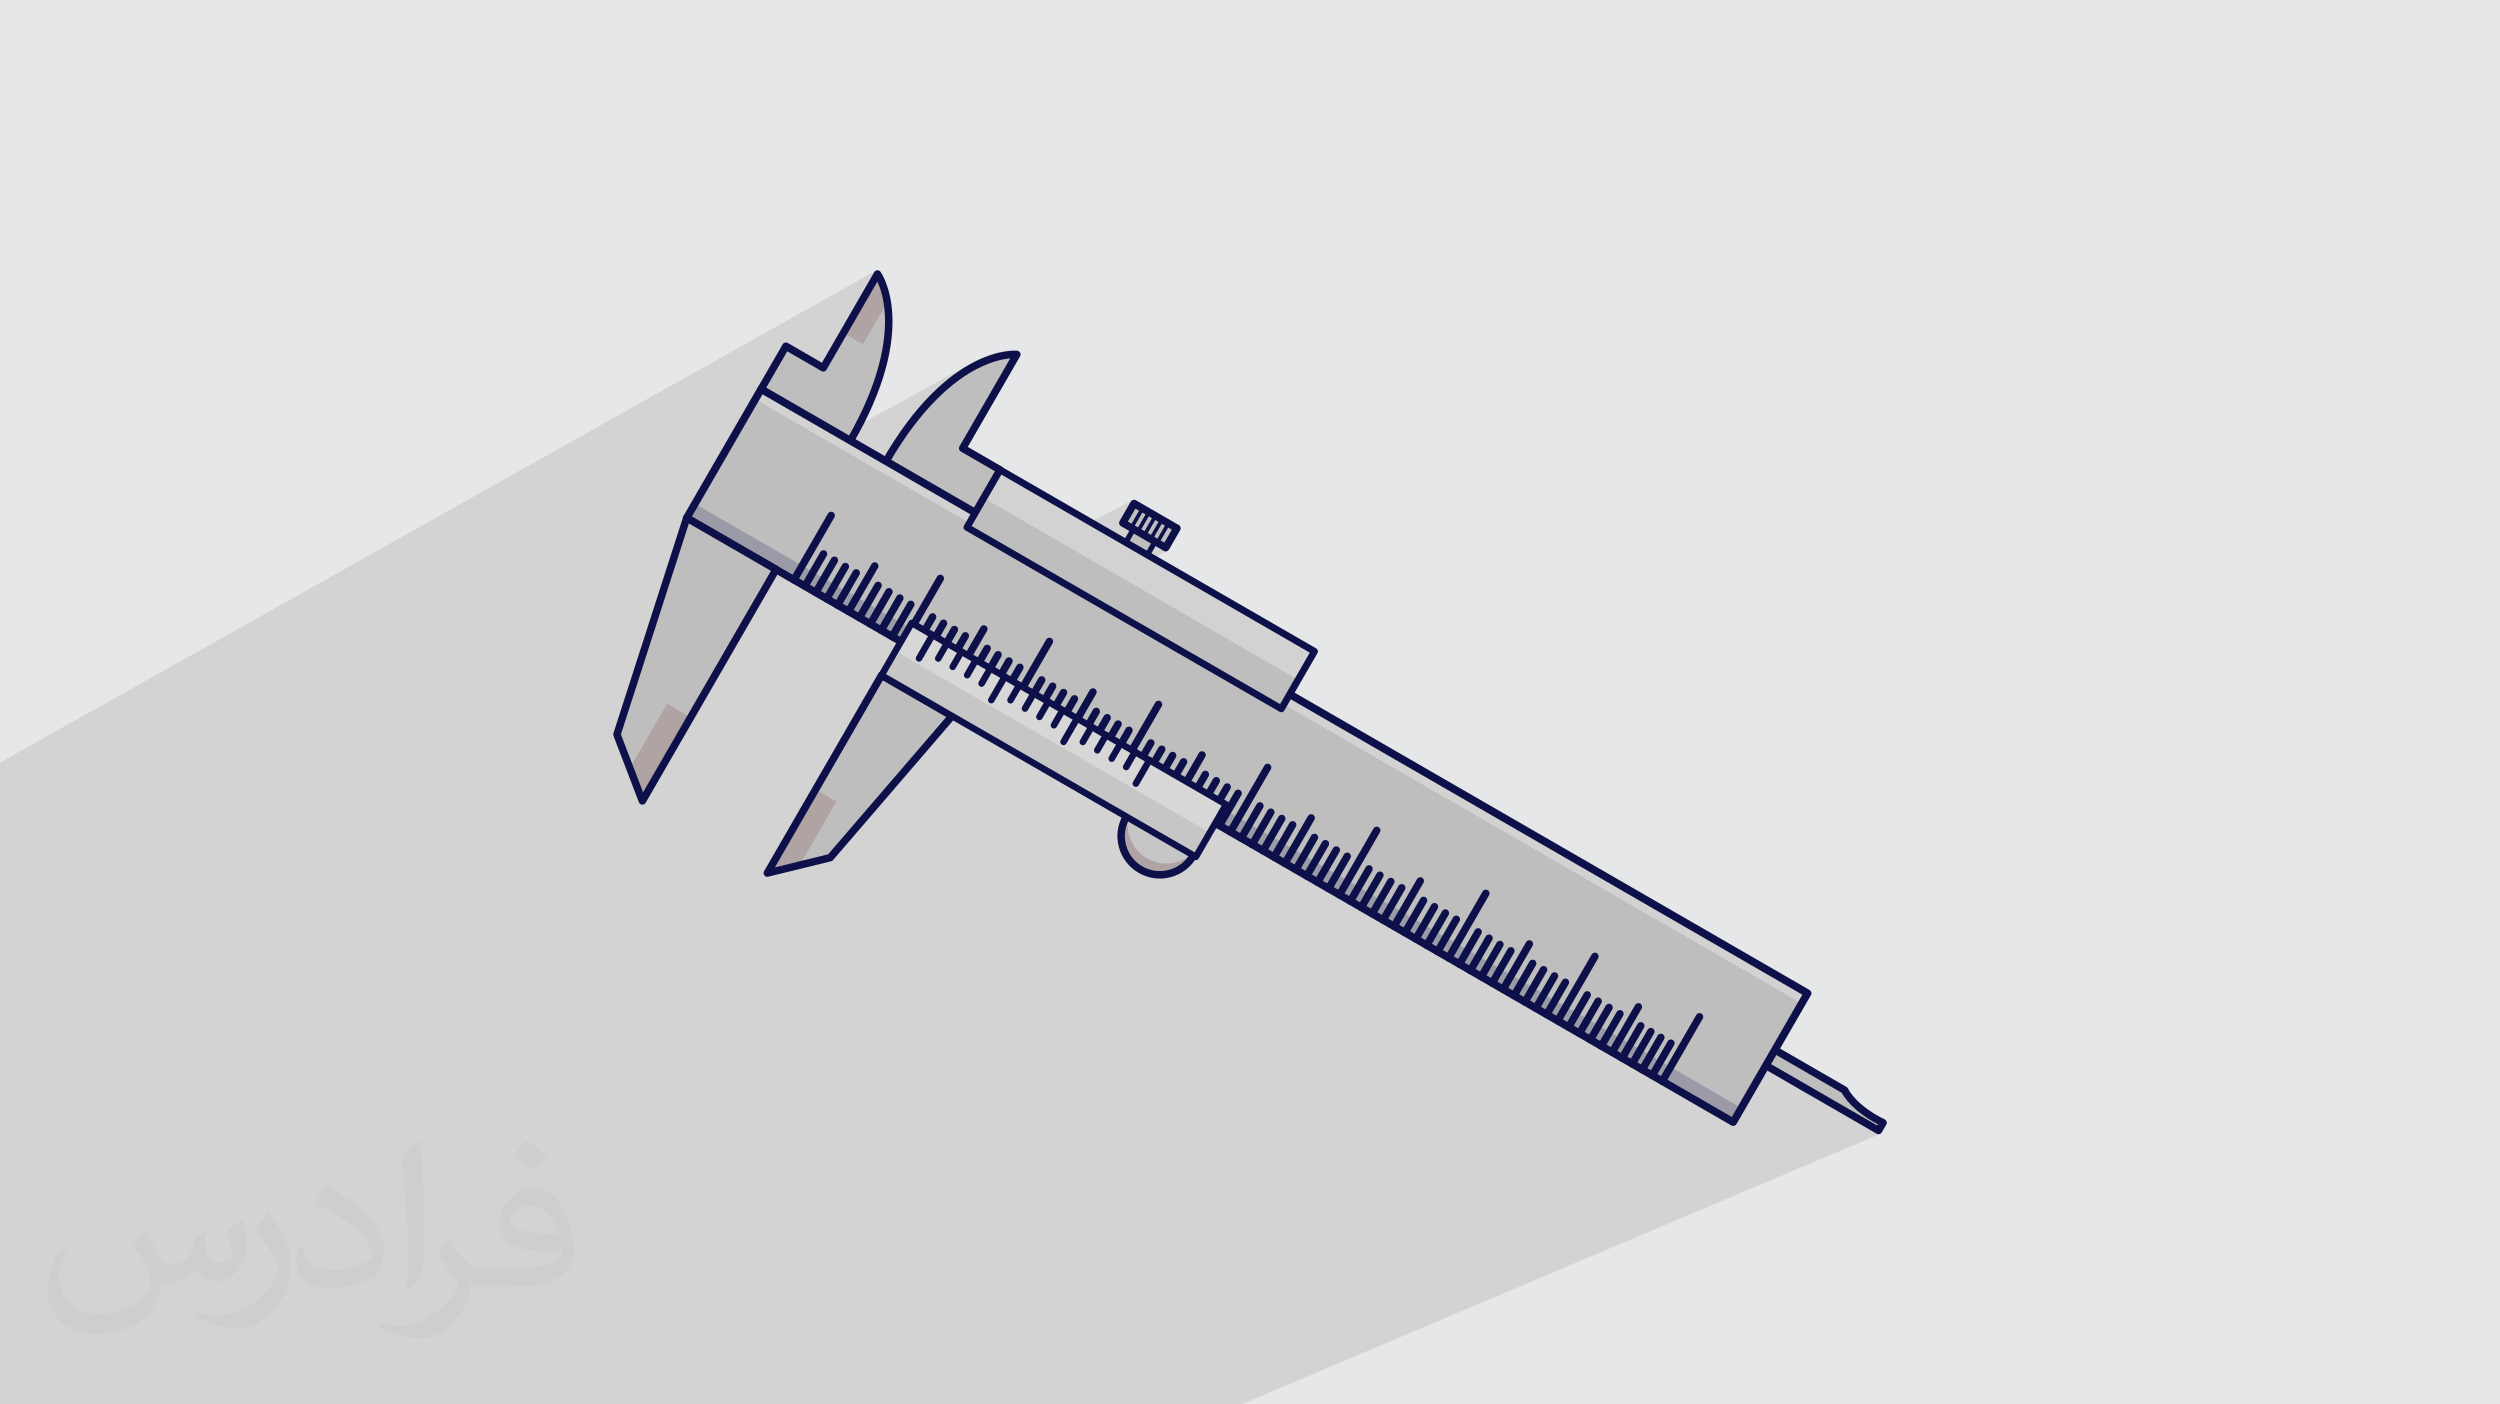 <?xml version="1.0" encoding="UTF-8"?>
<!DOCTYPE svg PUBLIC "-//W3C//DTD SVG 1.0//EN" "http://www.w3.org/TR/2001/REC-SVG-20010904/DTD/svg10.dtd">
<!-- Creator: CorelDRAW -->
<svg xmlns="http://www.w3.org/2000/svg" xml:space="preserve" width="94.192mm" height="52.917mm" version="1.0" style="shape-rendering:geometricPrecision; text-rendering:geometricPrecision; image-rendering:optimizeQuality; fill-rule:evenodd; clip-rule:evenodd"
viewBox="0 0 9404.92 5283.66"
 xmlns:xlink="http://www.w3.org/1999/xlink"
 xmlns:xodm="http://www.corel.com/coreldraw/odm/2003">
 <defs>
  <style type="text/css">
   <![CDATA[
    .fil5 {fill:#0E1149;fill-rule:nonzero}
    .fil11 {fill:#575980;fill-rule:nonzero}
    .fil7 {fill:#9B9BA7;fill-rule:nonzero}
    .fil4 {fill:#AFA3A3;fill-rule:nonzero}
    .fil10 {fill:#B9B9C2;fill-rule:nonzero}
    .fil6 {fill:#BEBEBE;fill-rule:nonzero}
    .fil3 {fill:#C6C6C6;fill-rule:nonzero}
    .fil8 {fill:#D2D2D2;fill-rule:nonzero}
    .fil12 {fill:#D7D7D7;fill-rule:nonzero}
    .fil9 {fill:#E0F0F0;fill-rule:nonzero}
    .fil2 {fill:#373435;fill-opacity:0.031}
    .fil1 {fill:#2B2A29;fill-opacity:0.102}
    .fil0 {fill:#E6E7E8}
   ]]>
  </style>
 </defs>
 <g id="Layer_x0020_1">
  <polygon class="fil0" points="-0,0 9404.92,0 9404.92,5283.66 -0,5283.66 "/>
  <polygon class="fil1" points="4655.66,5283.66 4088.07,5283.66 4085.3,5283.66 4074.37,5283.66 3756.92,5283.66 289.28,5283.66 283.52,5283.66 256.81,5283.66 251.9,5283.66 249.46,5283.66 245.67,5283.66 231.47,5283.66 199.45,5283.66 198.66,5283.66 146.79,5283.66 97.46,5283.66 -0,5283.66 -0,5237.14 -0,5167.15 -0,5144.14 -0,4806.09 -0,4805.74 -0,4750.34 -0,4749.15 -0,4738.82 -0,4724.2 -0,4536.37 -0,4337.05 -0,4336.73 -0,4335.51 -0,4330.66 -0,4300.54 -0,4279.24 -0,4277.62 -0,4277.05 -0,4262.92 -0,4246.16 -0,4243.94 -0,4221.73 -0,4205.11 -0,4175.17 -0,4174.77 -0,4155.44 -0,4110.4 -0,4108.23 -0,3983.58 -0,3974.75 -0,3725.78 -0,3517.23 -0,3392.55 -0,3363.03 -0,3351.21 -0,3346.8 -0,3080.84 -0,3042.41 -0,3041.07 -0,2942.51 -0,2940.45 -0,2870.95 -0,2868.94 3293.68,1018.76 3292.27,1019.75 3290.98,1020.91 3289.84,1022.23 3288.86,1023.7 3092.09,1364.53 2815.29,1518.17 2571.02,1941.25 2570.64,1941.95 2570.31,1942.65 2570.02,1943.37 2569.76,1944.09 2569.55,1944.82 2569.38,1945.54 2569.25,1946.28 2569.16,1947.02 2564.16,1962.53 3655.24,1366.61 3644.98,1372.28 3634.75,1378.25 3624.53,1384.51 3614.35,1391.06 3604.17,1397.9 3594.04,1405.03 3583.92,1412.44 3573.85,1420.13 3563.8,1428.11 3553.79,1436.37 3543.82,1444.9 3533.89,1453.72 3524,1462.81 3514.16,1472.16 3504.36,1481.8 3492.78,1493.61 3481.27,1505.8 3469.82,1518.38 3458.44,1531.35 3447.14,1544.69 3435.91,1558.4 3424.77,1572.49 3413.69,1586.95 3402.71,1601.78 3391.81,1616.96 3380.98,1632.51 3370.26,1648.41 3359.61,1664.68 3349.07,1681.28 3338.63,1698.25 3328.27,1715.55 2499.13,2164.39 2411.56,2436.18 2924.42,2161.92 3304.1,2381.13 4259.89,1881.51 4258.69,1882.18 4257.56,1882.96 4256.52,1883.85 4255.57,1884.83 4254.71,1885.9 4253.95,1887.07 4211.77,1960.13 4210.61,1962.73 4210,1965.42 4209.93,1968.14 4210.37,1970.8 4211.31,1973.33 4212.73,1975.65 4214.61,1977.68 4216.92,1979.34 4248.25,1997.44 4232.73,2024.34 3328.92,2493.54 3308.69,2528.57 3307.99,2529.03 3307.31,2529.54 3306.66,2530.09 3306.04,2530.69 3305.46,2531.33 3304.91,2532.01 3304.4,2532.73 3303.93,2533.48 3254.53,2619.03 4347.13,2054.53 4378.46,2072.62 4379.29,2073.06 4380.13,2073.44 4381,2073.76 4381.87,2074.03 4382.76,2074.24 4383.66,2074.39 4384.57,2074.48 4385.49,2074.51 4385.95,2074.5 4386.41,2074.48 4386.87,2074.44 4387.33,2074.39 4387.78,2074.32 4388.24,2074.24 4388.69,2074.14 4389.14,2074.03 4390.46,2073.6 4391.73,2073.05 3221.44,2676.35 3041.91,2987.31 3585.63,2710.43 4219.27,3076.25 4216.33,3082.75 4213.69,3089.33 4211.34,3096.01 4209.32,3102.76 4208.04,3107.81 4243.71,3090.36 4418.52,3191.29 4575.6,3115.22 6367.51,4149.78 6648.71,4027.64 7060.03,4265.12 7060.85,4265.56 7061.69,4265.94 7062.56,4266.26 7063.44,4266.52 7064.33,4266.73 7065.23,4266.87 7066.14,4266.96 7067.06,4266.99 7067.51,4266.98 7067.97,4266.96 7068.42,4266.93 7068.88,4266.87 7069.33,4266.81 7069.79,4266.72 7070.24,4266.63 7070.69,4266.51 7072.01,4266.09 4669.05,5283.66 4668.73,5283.66 4666.4,5283.66 "/>
  <path class="fil2" d="M548.54 4627.69c17.95,27.21 29.6,53.36 40.96,82.43 8.45,16.91 12.93,48.09 52.57,48.09 11.61,0 28.28,-3.42 43.06,-11.61 16.63,-8.73 29.32,-21.94 35.94,-42l15.85 -53.36 38.57 -19.02 2.64 2.64c-5.27,20.09 -6.59,39.36 -6.59,54.43 0,44.63 38.57,61.56 69.22,61.56 17.95,0 34.09,-8.73 34.09,-25.11 0,-21.13 -8.98,-57.06 -20.62,-89.29 17.95,-17.95 35.94,-35.94 56.53,-50.47l3.17 1.6c8.98,38.04 14,75.56 14,100.66 0,24.57 -10.83,51.79 -19.81,69.49 -18.49,34.87 -51.25,62.62 -90.87,62.62 -30.1,0 -63.65,-15.07 -86.66,-43.06l-1.32 0c-21.66,26.96 -55.22,51.25 -108.86,51.25l-16.63 0c-2.64,35.41 -10.29,60.49 -21.94,82.95 -31.95,62.34 -126.81,106.47 -216.1,106.47 -124.17,0 -186.51,-71.59 -186.51,-166.96 0,-58.91 19.27,-113.6 48.88,-152.42l24.29 10.04c-18.49,35.41 -30.91,68.68 -30.91,101.45 0,89.29 72.66,131.83 156.4,131.83 77.68,0 173.83,-49.41 191.28,-106.72 -6.59,-62.62 -30.1,-91.93 -66.04,-148.99 10.83,-19.02 24.83,-38.04 42.28,-58.38l3.17 0 0 0 0 0 -0.02 -0.09zm1432.13 -336.04c26.15,16.39 51.79,35.66 76.87,57.85 -14,19.81 -31.45,37.79 -53.11,53.64 -25.11,-20.34 -50.19,-37.79 -75.84,-56.27 17.42,-19.55 34.62,-38.29 52.04,-55.22l0 0 0 0 0 0 0 0 0 0 0.03 0zm13.47 244.11c-42.28,0 -76.87,27.75 -76.87,48.34 0,44.13 84.53,57.85 185.72,57.31 -12.68,-51.79 -57.06,-105.68 -108.86,-105.68l0.01 0.03zm-94.86 236.19c54.96,0 103.04,-1.6 139.74,-10.83 40.96,-10.29 75.56,-30.91 75.56,-45.17 0,-3.7 0,-8.19 -1.32,-11.89 -22.98,2.11 -49.41,2.11 -72.38,2.11 -74.49,0 -131.55,-16.91 -154.02,-58.66 -5.55,-11.61 -9.51,-24.57 -9.51,-39.36 0,-40.43 17.42,-79.79 48.09,-107 25.61,-22.45 53.89,-36.44 82.67,-36.44 52.04,0 93.51,41.75 122.57,107.54 15.85,35.94 26.68,77.4 26.68,129.72 0,34.87 -9.51,64.19 -31.17,85.85 -40.43,39.11 -114.92,53.89 -229.04,53.89l-51.79 0 0 0 -13.47 0c-28.28,0 -48.62,-5.02 -64.72,-17.42l-2.64 0c0.79,6.59 1.32,12.93 1.32,19.02 0,25.61 -8.45,58.38 -25.61,84.53 -50.72,75.3 -105.68,108.04 -153.24,108.04 -48.09,0 -107,-18.49 -160.11,-42.54l9.51 -18.49c17.17,7.13 40.96,11.89 73.7,11.89 85.85,0 198.66,-82.43 212.66,-163 -3.17,-6.59 -8.98,-15.32 -17.17,-24.57 -25.11,-29.85 -40.96,-54.68 -55.75,-80.83 12.68,-25.11 24.29,-45.17 35.13,-63.4l4.49 -0.53c36.72,74.77 69.99,117.55 144.23,117.55l11.61 0 0 0 53.89 0 0 0 0 0 0 0 0 0 0 0 0.09 0.01zm-371.98 79c6.34,-34.34 6.87,-72.91 6.87,-108.86l0 -53.36c0,-99.6 -12.68,-244.36 -22.98,-338.68 17.95,-19.27 43.06,-42 62.87,-57.31l5.81 1.6c13.47,118.62 16.63,256 16.63,383.06 0,33.3 -1.32,65.79 -4.49,89.55 -1.85,30.1 -19.27,52.83 -56.53,87.7l-8.19 -3.7zm-382.8 -157.19c1.85,46.77 24.83,83.49 105.15,83.49 49.93,0 92.19,-12.93 138.96,-35.13 8.45,-3.7 12.93,-8.73 12.93,-12.93 0,-29.32 -22.45,-68.15 -60.23,-103.55 -36.72,-33.3 -85.34,-62.62 -130.76,-82.18 -15.6,-6.59 -20.62,-13.47 -20.62,-20.09 0,-13.47 17.95,-41.75 32.77,-62.09l5.02 -0.53c52.04,27.21 110.17,67.64 153.24,112.53 39.11,41.47 63.4,83.49 63.4,129.19 0,33.81 -10.29,65.51 -26.96,95.11 -57.06,28.79 -117.83,50.72 -178.06,50.72 -73.17,0 -123.1,-34.34 -123.1,-114.92 0,-8.73 0,-22.19 3.17,-39.64l25.11 0 0 0 0 0 0 0 0 0 0 0 -0.02 0zm-132.37 -132.9l45.45 73.45c16.63,27.21 32.23,56.81 32.23,103.55l0 59.7c0,48.34 -30.91,100.13 -80.83,151.38 -39.11,34.62 -73.7,49.41 -105.68,49.41 -47.55,0 -101.98,-14.79 -164.85,-41.75l7.13 -18.49c19.81,5.27 42.79,9.77 71.06,9.77 90.36,-0.53 182.8,-66.57 225.08,-147.15 5.02,-9.26 6.87,-17.95 6.87,-24.04 0,-9.26 -5.02,-19.55 -8.98,-28.79 -22.98,-43.31 -48.62,-82.95 -76.87,-119.68 14.79,-23.25 29.6,-45.7 45.7,-67.9l3.7 0.53 0 0 0 0 0 0 0 0 0 0 -0.02 0.01z"/>
  <g id="_2308808771392">
   <path class="fil3" d="M4489.72 3218.1c-40.26,69.73 -129.4,93.62 -199.14,53.35 -69.71,-40.25 -93.61,-129.39 -53.36,-199.13 40.26,-69.71 129.41,-93.62 199.14,-53.35 69.72,40.25 93.62,129.41 53.36,199.13z"/>
   <path class="fil4" d="M4489.72 3218.1c-40.25,69.73 -129.4,93.62 -199.13,53.37 -69.72,-40.27 -93.63,-129.42 -53.37,-199.15 4.15,-7.2 8.82,-13.9 13.95,-20.09 -24.43,65.49 1.26,140.93 63.78,177.03 62.54,36.11 140.69,20.61 185.19,-33.28 -2.79,7.54 -6.26,14.92 -10.42,22.12z"/>
   <path class="fil5" d="M4363.7 3013.52c-45.56,0 -89.93,23.62 -114.3,65.83 -17.59,30.46 -22.28,65.97 -13.16,99.96 9.11,33.98 30.9,62.39 61.37,79.97 62.89,36.32 143.62,14.69 179.94,-48.21 36.32,-62.89 14.68,-143.61 -48.22,-179.93 -20.69,-11.95 -43.3,-17.62 -65.63,-17.62zm-0.49 291.61c-27.7,0 -55.03,-7.27 -79.66,-21.5 -36.97,-21.35 -63.42,-55.82 -74.47,-97.05 -11.05,-41.23 -5.37,-84.31 15.97,-121.29 44.06,-76.32 142.01,-102.57 218.34,-58.49 76.33,44.05 102.57,142.01 58.51,218.33 -21.36,36.97 -55.82,63.42 -97.06,74.47 -13.77,3.7 -27.74,5.53 -41.63,5.53z"/>
   <path class="fil6" d="M3669.17 1928.98l93.13 -161.29 -140.81 -81.27 203.82 -353.01c0,0 -245.07,-26.32 -492.1,401.59l335.96 193.97z"/>
   <path class="fil5" d="M3669.16 1943.04c-2.38,0 -4.79,-0.6 -7.02,-1.88 -6.72,-3.88 -9.03,-12.47 -5.14,-19.21l86.09 -149.1 -128.63 -74.25c-3.22,-1.87 -5.57,-4.93 -6.53,-8.55 -0.97,-3.6 -0.47,-7.44 1.39,-10.65l191.31 -331.37c-25.14,2.35 -69.27,10.82 -124.74,39.47 -81.78,42.24 -205.5,138.02 -330.51,354.54 -3.88,6.72 -12.48,9.03 -19.2,5.14 -6.72,-3.87 -9.03,-12.48 -5.15,-19.2 56.97,-98.67 118.66,-181.51 183.34,-246.19 52.12,-52.1 106.33,-92.66 161.15,-120.57 94.79,-48.25 158.63,-42.07 161.3,-41.79 4.72,0.51 8.88,3.37 11.02,7.61 2.17,4.24 2.03,9.28 -0.35,13.4l-196.77 340.82 128.62 74.25c3.22,1.87 5.58,4.93 6.55,8.54 0.96,3.61 0.45,7.45 -1.41,10.66l-93.13 161.29c-2.6,4.51 -7.32,7.03 -12.18,7.03z"/>
   <path class="fil6" d="M3199.3 1657.71l-335.98 -193.98 93.12 -161.29 140.8 81.29 203.8 -353.01c0,0 25.32,34.69 36.86,106.2 16.1,99.84 5.34,271.47 -138.6,520.78z"/>
   <path class="fil4" d="M3337.9 1136.93l-91.36 158.24 -73.62 -42.52 128.12 -221.92c0,0 25.32,34.69 36.86,106.2z"/>
   <path class="fil5" d="M3199.29 1671.78c-2.39,0 -4.8,-0.62 -7.01,-1.91 -6.73,-3.87 -9.04,-12.46 -5.15,-19.2 125.9,-218.05 146.51,-373.86 141.65,-466.17 -3.24,-61.33 -17.61,-102.71 -27.99,-125.2l-191.37 331.47c-3.88,6.72 -12.48,9.03 -19.21,5.14l-128.62 -74.26 -86.08 149.11c-3.88,6.73 -12.48,9.03 -19.21,5.14 -6.72,-3.88 -9.03,-12.48 -5.14,-19.2l93.12 -161.29c3.88,-6.72 12.47,-9.03 19.2,-5.14l128.62 74.26 196.77 -340.83c2.38,-4.1 6.67,-6.75 11.43,-7 4.73,-0.25 9.29,1.91 12.1,5.75 1.59,2.17 38.86,54.37 44.45,160.57 3.25,61.42 -4.78,128.67 -23.84,199.85 -23.67,88.38 -64.56,183.2 -121.53,281.86 -2.61,4.51 -7.33,7.05 -12.19,7.05z"/>
   <path class="fil6" d="M6939.53 4101.23l-963.68 -556.38 -33.8 58.56 1125.01 649.52 16.89 -29.28c-117.02,-57.35 -144.42,-122.42 -144.42,-122.42z"/>
   <path class="fil5" d="M5961.26 3598.26l1100.66 635.47 2.45 -4.25c-93.75,-49.18 -127.24,-102.38 -135.56,-118.2l-947.81 -547.2 -19.74 34.19zm1105.81 668.73c-2.45,0 -4.88,-0.63 -7.03,-1.87l-1125.01 -649.53c-6.72,-3.89 -9.03,-12.48 -5.14,-19.21l33.79 -58.54c1.88,-3.24 4.94,-5.6 8.56,-6.56 3.58,-0.97 7.43,-0.46 10.65,1.41l963.68 556.37c2.64,1.54 4.7,3.86 5.9,6.67 0.56,1.25 28.39,61.73 137.68,115.31 3.49,1.72 6.13,4.81 7.25,8.54 1.14,3.72 0.68,7.75 -1.26,11.12l-16.9 29.27c-1.87,3.24 -4.93,5.59 -8.55,6.55 -1.2,0.33 -2.42,0.48 -3.62,0.48z"/>
   <polygon class="fil6" points="6520.28,4221.37 2583.48,1948.45 2863.33,1463.73 6800.13,3736.64 "/>
   <path class="fil7" d="M6515.01 4201.72l-1907.93 -1101.54 23.57 -40.86 1907.95 1101.55 -23.59 40.85zm-1932.28 -1115.6l-3.45 -2 23.57 -40.86 3.46 2 -23.58 40.86zm-1190.28 -687.22l-789.33 -455.72 23.58 -40.84 789.32 455.72 -23.57 40.84z"/>
   <path class="fil8" d="M6765.54 3767.81l-1935.75 -1117.62 14.94 -25.88 1935.76 1117.6 -14.95 25.9zm-3118.5 -1800.47l-793.4 -458.07 14.95 -25.88 793.4 458.07 -14.95 25.88z"/>
   <path class="fil5" d="M2603.12 1943.18l3911.89 2258.54 265.48 -459.81 -3911.9 -2258.52 -265.47 459.79zm3917.15 2292.57c-2.45,0 -4.92,-0.62 -7.19,-1.93l-3936.8 -2272.91c-6.88,-3.98 -9.24,-12.77 -5.26,-19.66l279.86 -484.71c1.91,-3.3 5.04,-5.72 8.73,-6.7 3.68,-0.99 7.61,-0.47 10.92,1.43l3936.8 2272.92c3.3,1.91 5.7,5.04 6.69,8.73 1,3.68 0.48,7.62 -1.44,10.91l-279.86 484.72c-2.66,4.61 -7.49,7.2 -12.45,7.2z"/>
   <polygon class="fil6" points="3581.47,2693.71 3123.32,3226.38 3008.2,3254.63 2886.58,3284.47 3316.11,2540.51 "/>
   <polygon class="fil4" points="3146.46,3015.16 3008.2,3254.63 2886.58,3284.47 3068.16,2969.95 "/>
   <path class="fil5" d="M3321.25 2559.72l-406.02 703.25 200.36 -49.18 444.15 -516.4 -238.49 -137.67zm-434.67 738.8c-4.35,0 -8.55,-2.02 -11.24,-5.61 -3.37,-4.5 -3.74,-10.59 -0.93,-15.48l429.52 -743.95c3.88,-6.73 12.48,-9.03 19.21,-5.14l265.34 153.2c3.63,2.1 6.13,5.69 6.84,9.82 0.7,4.13 -0.47,8.35 -3.2,11.52l-458.15 532.66c-1.91,2.23 -4.46,3.8 -7.31,4.5l-236.73 58.09c-1.12,0.27 -2.24,0.39 -3.35,0.39z"/>
   <polygon class="fil6" points="2919.45,2142.43 2416.71,3013.19 2369.56,2890.04 2320.98,2763.16 2583.47,1948.45 "/>
   <polygon class="fil4" points="2598.3,2698.67 2416.71,3013.19 2369.56,2890.04 2509.61,2647.47 "/>
   <path class="fil5" d="M2335.87 2762.75l83.41 217.87 480.96 -833.05 -308.73 -178.24 -255.64 793.42zm80.84 264.5c-0.37,0 -0.74,-0.01 -1.11,-0.04 -5.4,-0.42 -10.08,-3.92 -12.02,-8.99l-95.74 -250.05c-1.15,-3 -1.24,-6.28 -0.25,-9.34l262.49 -814.7c1.3,-4.04 4.36,-7.28 8.33,-8.82 3.96,-1.52 8.41,-1.17 12.08,0.96l335.98 193.97c3.23,1.88 5.58,4.94 6.55,8.54 0.97,3.6 0.46,7.44 -1.41,10.67l-502.74 870.76c-2.52,4.37 -7.18,7.03 -12.17,7.03z"/>
   <polygon class="fil6" points="4303.33,2110.41 4221.75,2063.32 4263.94,1990.27 4345.5,2037.35 "/>
   <path class="fil5" d="M4235.4 2059.66l64.26 37.09 32.2 -55.76 -64.26 -37.09 -32.2 55.76zm67.93 60.73c-1.75,0 -3.46,-0.45 -4.99,-1.33l-81.58 -47.09c-4.77,-2.77 -6.41,-8.87 -3.65,-13.65l42.18 -73.06c1.33,-2.3 3.51,-3.97 6.08,-4.66 2.56,-0.69 5.28,-0.32 7.58,1l81.57 47.1c4.78,2.76 6.41,8.88 3.65,13.65l-42.2 73.06c-1.32,2.29 -3.49,3.96 -6.05,4.65 -0.85,0.22 -1.72,0.33 -2.59,0.33z"/>
   <polygon class="fil6" points="4945.04,2450.57 4883.25,2557.6 4820.36,2666.51 3637.61,1983.66 3701.21,1873.52 3762.29,1767.71 "/>
   <polygon class="fil8" points="4883.25,2557.6 3701.21,1873.52 3762.29,1767.71 4945.04,2450.57 "/>
   <path class="fil5" d="M3655.34 1978.9l1160.27 669.88 111.7 -193.48 -1160.28 -669.88 -111.69 193.48zm1165.02 700.58c-2.21,0 -4.43,-0.56 -6.48,-1.74l-1182.75 -682.86c-2.99,-1.73 -5.14,-4.55 -6.04,-7.89 -0.89,-3.31 -0.43,-6.86 1.29,-9.85l124.69 -215.94c3.56,-6.21 11.51,-8.34 17.71,-4.75l1182.75 682.88c2.98,1.71 5.15,4.53 6.04,7.87 0.9,3.31 0.42,6.86 -1.29,9.85l-124.68 215.94c-2.41,4.16 -6.76,6.49 -11.24,6.49z"/>
   <path class="fil5" d="M2986.98 2195.49c-2.39,0 -4.8,-0.61 -7.02,-1.89 -6.73,-3.89 -9.03,-12.48 -5.15,-19.2l139.93 -242.36c3.88,-6.72 12.48,-9.03 19.21,-5.15 6.72,3.88 9.03,12.49 5.14,19.21l-139.93 242.36c-2.61,4.49 -7.33,7.03 -12.18,7.03z"/>
   <path class="fil5" d="M3028.02 2219.17c-2.39,0 -4.8,-0.6 -7.01,-1.89 -6.73,-3.87 -9.04,-12.48 -5.15,-19.2l69.96 -121.18c3.88,-6.72 12.48,-9.03 19.2,-5.14 6.73,3.88 9.04,12.47 5.15,19.2l-69.96 121.18c-2.61,4.51 -7.33,7.03 -12.19,7.03z"/>
   <path class="fil5" d="M3069.06 2242.87c-2.39,0 -4.8,-0.61 -7.02,-1.89 -6.72,-3.87 -9.03,-12.48 -5.14,-19.2l69.96 -121.19c3.88,-6.72 12.48,-9.03 19.2,-5.14 6.72,3.87 9.03,12.48 5.14,19.2l-69.96 121.19c-2.6,4.5 -7.33,7.03 -12.18,7.03z"/>
   <path class="fil5" d="M3110.1 2266.57c-2.38,0 -4.8,-0.61 -7.01,-1.89 -6.73,-3.88 -9.03,-12.48 -5.15,-19.2l69.96 -121.18c3.88,-6.72 12.48,-9.03 19.21,-5.15 6.72,3.88 9.03,12.49 5.14,19.21l-69.96 121.18c-2.61,4.5 -7.33,7.03 -12.19,7.03z"/>
   <path class="fil5" d="M3151.15 2290.26c-2.39,0 -4.8,-0.6 -7.02,-1.88 -6.72,-3.88 -9.03,-12.49 -5.14,-19.21l69.96 -121.19c3.88,-6.72 12.48,-9.03 19.2,-5.14 6.73,3.88 9.03,12.48 5.15,19.2l-69.96 121.19c-2.61,4.51 -7.33,7.03 -12.19,7.03z"/>
   <path class="fil5" d="M3192.2 2313.96c-2.39,0 -4.8,-0.61 -7.02,-1.89 -6.72,-3.87 -9.03,-12.47 -5.14,-19.2l98.54 -170.69c3.88,-6.72 12.48,-9.03 19.21,-5.14 6.72,3.87 9.03,12.48 5.14,19.2l-98.55 170.69c-2.6,4.51 -7.33,7.03 -12.18,7.03z"/>
   <path class="fil5" d="M3233.24 2337.66c-2.39,0 -4.8,-0.61 -7.01,-1.89 -6.73,-3.87 -9.04,-12.48 -5.15,-19.2l69.96 -121.19c3.88,-6.72 12.48,-9.03 19.2,-5.15 6.72,3.89 9.03,12.49 5.15,19.21l-69.96 121.19c-2.61,4.51 -7.33,7.03 -12.19,7.03z"/>
   <path class="fil5" d="M3274.28 2361.35c-2.39,0 -4.8,-0.6 -7.02,-1.88 -6.72,-3.88 -9.03,-12.47 -5.14,-19.21l69.96 -121.17c3.88,-6.72 12.47,-9.03 19.21,-5.15 6.72,3.88 9.03,12.49 5.14,19.21l-69.96 121.17c-2.61,4.51 -7.33,7.03 -12.19,7.03z"/>
   <path class="fil5" d="M3315.33 2385.05c-2.39,0 -4.8,-0.6 -7.02,-1.88 -6.73,-3.88 -9.04,-12.49 -5.14,-19.21l69.95 -121.17c3.88,-6.74 12.49,-9.05 19.21,-5.16 6.72,3.89 9.03,12.48 5.14,19.22l-69.95 121.17c-2.62,4.51 -7.34,7.03 -12.19,7.03z"/>
   <path class="fil5" d="M3356.37 2408.75c-2.39,0 -4.8,-0.62 -7.02,-1.9 -6.72,-3.87 -9.02,-12.47 -5.14,-19.2l69.95 -121.18c3.89,-6.72 12.49,-9.03 19.21,-5.14 6.73,3.87 9.04,12.48 5.14,19.2l-69.95 121.18c-2.61,4.51 -7.33,7.04 -12.19,7.04z"/>
   <path class="fil5" d="M3397.41 2432.45c-2.38,0 -4.79,-0.61 -7.02,-1.89 -6.72,-3.88 -9.02,-12.48 -5.14,-19.2l139.93 -242.36c3.88,-6.72 12.48,-9.03 19.2,-5.14 6.73,3.87 9.03,12.48 5.15,19.2l-139.93 242.36c-2.61,4.51 -7.33,7.03 -12.19,7.03z"/>
   <path class="fil5" d="M3438.46 2456.15c-2.4,0 -4.81,-0.62 -7.02,-1.89 -6.72,-3.89 -9.03,-12.48 -5.14,-19.2l69.95 -121.19c3.87,-6.73 12.48,-9.03 19.2,-5.15 6.72,3.88 9.03,12.49 5.15,19.21l-69.96 121.19c-2.6,4.49 -7.34,7.03 -12.18,7.03z"/>
   <path class="fil5" d="M3479.49 2479.84c-2.37,0 -4.79,-0.6 -7.01,-1.88 -6.72,-3.88 -9.03,-12.49 -5.14,-19.21l69.96 -121.18c3.88,-6.73 12.47,-9.03 19.21,-5.14 6.72,3.88 9.03,12.47 5.14,19.2l-69.97 121.18c-2.6,4.51 -7.32,7.03 -12.19,7.03z"/>
   <path class="fil5" d="M3520.55 2503.54c-2.39,0 -4.81,-0.6 -7.02,-1.89 -6.72,-3.89 -9.03,-12.48 -5.14,-19.2l69.95 -121.19c3.88,-6.72 12.49,-9.03 19.21,-5.14 6.72,3.87 9.03,12.48 5.14,19.2l-69.95 121.19c-2.61,4.5 -7.34,7.03 -12.19,7.03z"/>
   <path class="fil5" d="M3561.59 2527.23c-2.38,0 -4.79,-0.61 -7.02,-1.89 -6.72,-3.88 -9.03,-12.48 -5.14,-19.2l69.97 -121.18c3.87,-6.74 12.47,-9.03 19.2,-5.14 6.72,3.87 9.03,12.46 5.14,19.2l-69.96 121.18c-2.61,4.51 -7.33,7.03 -12.19,7.03z"/>
   <path class="fil5" d="M3602.64 2550.94c-2.39,0 -4.8,-0.61 -7.01,-1.89 -6.74,-3.88 -9.05,-12.48 -5.15,-19.21l98.54 -170.68c3.88,-6.74 12.49,-9.03 19.21,-5.15 6.73,3.88 9.04,12.47 5.14,19.21l-98.54 170.69c-2.62,4.49 -7.34,7.03 -12.19,7.03z"/>
   <path class="fil5" d="M3643.67 2574.62c-2.39,0 -4.79,-0.61 -7.01,-1.89 -6.72,-3.87 -9.03,-12.48 -5.15,-19.2l69.96 -121.18c3.89,-6.72 12.48,-9.03 19.2,-5.14 6.74,3.88 9.04,12.48 5.14,19.2l-69.95 121.18c-2.6,4.51 -7.33,7.03 -12.19,7.03z"/>
   <path class="fil5" d="M3684.73 2598.33c-2.4,0 -4.81,-0.61 -7.03,-1.89 -6.72,-3.87 -9.03,-12.48 -5.15,-19.2l69.97 -121.19c3.88,-6.72 12.48,-9.03 19.2,-5.15 6.73,3.88 9.03,12.49 5.15,19.21l-69.97 121.19c-2.6,4.51 -7.32,7.03 -12.17,7.03z"/>
   <path class="fil5" d="M3725.77 2622.01c-2.4,0 -4.81,-0.6 -7.02,-1.88 -6.72,-3.88 -9.03,-12.47 -5.14,-19.21l69.95 -121.17c3.88,-6.72 12.48,-9.03 19.2,-5.15 6.74,3.88 9.05,12.49 5.15,19.21l-69.95 121.17c-2.61,4.51 -7.33,7.03 -12.19,7.03z"/>
   <path class="fil5" d="M3766.81 2645.71c-2.38,0 -4.79,-0.6 -7.02,-1.88 -6.72,-3.88 -9.03,-12.49 -5.14,-19.21l69.97 -121.19c3.87,-6.72 12.48,-9.03 19.2,-5.14 6.72,3.87 9.03,12.48 5.14,19.2l-69.96 121.19c-2.61,4.51 -7.33,7.03 -12.19,7.03z"/>
   <path class="fil5" d="M3807.86 2669.42c-2.39,0 -4.8,-0.62 -7.01,-1.9 -6.72,-3.87 -9.03,-12.47 -5.15,-19.2l139.93 -242.35c3.88,-6.73 12.47,-9.04 19.21,-5.14 6.72,3.88 9.03,12.47 5.14,19.2l-139.93 242.35c-2.61,4.51 -7.34,7.04 -12.19,7.04z"/>
   <path class="fil5" d="M3848.89 2693.11c-2.38,0 -4.79,-0.61 -7.01,-1.89 -6.72,-3.87 -9.03,-12.48 -5.15,-19.2l69.97 -121.19c3.88,-6.72 12.47,-9.02 19.2,-5.15 6.72,3.89 9.03,12.49 5.15,19.22l-69.97 121.18c-2.61,4.51 -7.33,7.03 -12.19,7.03z"/>
   <path class="fil5" d="M3889.95 2716.82c-2.4,0 -4.81,-0.62 -7.02,-1.9 -6.73,-3.88 -9.03,-12.47 -5.14,-19.21l69.95 -121.17c3.88,-6.72 12.48,-9.03 19.2,-5.15 6.72,3.88 9.03,12.49 5.15,19.21l-69.96 121.17c-2.6,4.51 -7.34,7.05 -12.18,7.05z"/>
   <path class="fil5" d="M3930.99 2740.5c-2.38,0 -4.8,-0.6 -7.02,-1.88 -6.72,-3.88 -9.03,-12.49 -5.14,-19.21l69.96 -121.17c3.88,-6.74 12.47,-9.05 19.19,-5.15 6.74,3.88 9.05,12.47 5.15,19.21l-69.96 121.17c-2.6,4.51 -7.32,7.03 -12.18,7.03z"/>
   <path class="fil5" d="M3972.04 2764.21c-2.39,0 -4.81,-0.62 -7.02,-1.9 -6.73,-3.88 -9.04,-12.47 -5.14,-19.19l69.95 -121.19c3.88,-6.72 12.49,-9.03 19.21,-5.14 6.72,3.87 9.03,12.48 5.14,19.2l-69.95 121.18c-2.62,4.51 -7.34,7.04 -12.19,7.04z"/>
   <path class="fil5" d="M4013.07 2787.9c-2.39,0 -4.81,-0.61 -7.02,-1.89 -6.72,-3.88 -9.03,-12.48 -5.14,-19.2l98.55 -170.69c3.88,-6.72 12.47,-9.03 19.21,-5.14 6.72,3.87 9.03,12.48 5.14,19.2l-98.55 170.69c-2.61,4.51 -7.33,7.03 -12.19,7.03z"/>
   <path class="fil5" d="M4054.12 2811.6c-2.39,0 -4.8,-0.61 -7.03,-1.89 -6.72,-3.89 -9.03,-12.48 -5.14,-19.2l69.97 -121.2c3.87,-6.72 12.47,-9.02 19.2,-5.14 6.72,3.88 9.03,12.48 5.14,19.2l-69.96 121.2c-2.61,4.49 -7.33,7.03 -12.18,7.03z"/>
   <path class="fil5" d="M4095.16 2835.29c-2.39,0 -4.8,-0.6 -7.01,-1.89 -6.72,-3.87 -9.03,-12.48 -5.14,-19.2l69.95 -121.18c3.87,-6.73 12.48,-9.04 19.2,-5.14 6.74,3.88 9.03,12.47 5.14,19.2l-69.95 121.18c-2.6,4.51 -7.32,7.03 -12.19,7.03z"/>
   <path class="fil5" d="M4136.2 2858.99c-2.38,0 -4.79,-0.61 -7.01,-1.89 -6.72,-3.87 -9.03,-12.48 -5.15,-19.2l69.97 -121.19c3.88,-6.72 12.47,-9.03 19.21,-5.14 6.72,3.87 9.03,12.48 5.14,19.2l-69.97 121.19c-2.6,4.5 -7.32,7.03 -12.19,7.03z"/>
   <path class="fil5" d="M4177.26 2882.69c-2.4,0 -4.81,-0.61 -7.02,-1.89 -6.73,-3.88 -9.03,-12.47 -5.14,-19.21l69.95 -121.17c3.88,-6.72 12.49,-9.03 19.21,-5.15 6.72,3.88 9.03,12.47 5.14,19.21l-69.95 121.18c-2.61,4.5 -7.34,7.03 -12.19,7.03z"/>
   <path class="fil5" d="M4218.29 2906.38c-2.38,0 -4.79,-0.6 -7.02,-1.88 -6.72,-3.88 -9.03,-12.49 -5.14,-19.21l139.93 -242.35c3.88,-6.72 12.48,-9.03 19.2,-5.15 6.72,3.88 9.03,12.49 5.15,19.21l-139.93 242.35c-2.61,4.51 -7.33,7.03 -12.19,7.03z"/>
   <path class="fil5" d="M4259.34 2930.08c-2.39,0 -4.8,-0.62 -7.01,-1.9 -6.74,-3.87 -9.05,-12.47 -5.15,-19.2l69.96 -121.18c3.87,-6.73 12.48,-9.03 19.2,-5.14 6.72,3.87 9.03,12.48 5.14,19.2l-69.95 121.18c-2.62,4.51 -7.34,7.04 -12.19,7.04z"/>
   <path class="fil5" d="M4300.38 2953.78c-2.39,0 -4.79,-0.61 -7.01,-1.89 -6.72,-3.87 -9.03,-12.48 -5.15,-19.2l69.96 -121.19c3.89,-6.72 12.48,-9.03 19.2,-5.15 6.73,3.89 9.04,12.49 5.14,19.21l-69.95 121.19c-2.6,4.51 -7.33,7.03 -12.19,7.03z"/>
   <path class="fil5" d="M4341.44 2977.48c-2.4,0 -4.81,-0.62 -7.02,-1.9 -6.73,-3.88 -9.04,-12.47 -5.16,-19.21l69.97 -121.17c3.88,-6.72 12.48,-9.03 19.2,-5.15 6.72,3.88 9.03,12.49 5.15,19.21l-69.97 121.17c-2.6,4.51 -7.33,7.05 -12.17,7.05z"/>
   <path class="fil5" d="M4382.48 3001.17c-2.4,0 -4.81,-0.6 -7.02,-1.88 -6.72,-3.88 -9.03,-12.49 -5.14,-19.21l69.95 -121.17c3.89,-6.74 12.48,-9.05 19.2,-5.16 6.74,3.89 9.05,12.48 5.15,19.22l-69.96 121.17c-2.6,4.51 -7.32,7.03 -12.18,7.03z"/>
   <path class="fil5" d="M4423.51 3024.87c-2.38,0 -4.79,-0.62 -7.02,-1.9 -6.72,-3.87 -9.03,-12.47 -5.14,-19.2l98.55 -170.69c3.88,-6.72 12.48,-9.03 19.2,-5.14 6.72,3.87 9.03,12.48 5.15,19.2l-98.56 170.69c-2.6,4.51 -7.32,7.04 -12.18,7.04z"/>
   <path class="fil5" d="M4464.56 3048.56c-2.39,0 -4.8,-0.61 -7.02,-1.89 -6.73,-3.88 -9.02,-12.48 -5.14,-19.2l69.95 -121.18c3.88,-6.73 12.49,-9.03 19.21,-5.14 6.73,3.87 9.03,12.47 5.14,19.2l-69.95 121.18c-2.61,4.51 -7.34,7.03 -12.19,7.03z"/>
   <path class="fil5" d="M4505.6 3072.27c-2.38,0 -4.79,-0.62 -7.01,-1.9 -6.73,-3.88 -9.03,-12.47 -5.15,-19.19l69.97 -121.2c3.87,-6.72 12.48,-9.02 19.2,-5.14 6.72,3.88 9.03,12.48 5.15,19.21l-69.97 121.19c-2.61,4.49 -7.33,7.03 -12.19,7.03z"/>
   <path class="fil5" d="M4546.65 3095.95c-2.39,0 -4.8,-0.6 -7.01,-1.89 -6.74,-3.87 -9.04,-12.48 -5.14,-19.2l69.95 -121.18c3.87,-6.73 12.48,-9.03 19.2,-5.14 6.72,3.88 9.03,12.47 5.15,19.2l-69.96 121.18c-2.62,4.51 -7.34,7.03 -12.19,7.03z"/>
   <path class="fil5" d="M4587.69 3119.66c-2.4,0 -4.8,-0.6 -7.02,-1.89 -6.72,-3.89 -9.03,-12.48 -5.14,-19.2l69.95 -121.19c3.89,-6.72 12.48,-9.03 19.22,-5.14 6.72,3.87 9.03,12.48 5.14,19.2l-69.97 121.19c-2.6,4.5 -7.32,7.03 -12.18,7.03z"/>
   <path class="fil5" d="M4628.74 3143.35c-2.39,0 -4.81,-0.61 -7.02,-1.89 -6.73,-3.88 -9.04,-12.48 -5.14,-19.2l139.92 -242.36c3.87,-6.72 12.48,-9.03 19.2,-5.15 6.73,3.89 9.04,12.49 5.14,19.21l-139.91 242.36c-2.62,4.51 -7.34,7.03 -12.19,7.03z"/>
   <path class="fil5" d="M4669.78 3167.05c-2.39,0 -4.81,-0.6 -7.02,-1.88 -6.72,-3.88 -9.03,-12.49 -5.14,-19.21l69.95 -121.19c3.89,-6.72 12.49,-9.03 19.21,-5.14 6.73,3.88 9.04,12.48 5.14,19.2l-69.95 121.19c-2.61,4.51 -7.33,7.03 -12.19,7.03z"/>
   <path class="fil5" d="M4710.82 3190.74c-2.38,0 -4.79,-0.61 -7.02,-1.89 -6.72,-3.87 -9.03,-12.47 -5.14,-19.2l69.97 -121.18c3.87,-6.72 12.47,-9.03 19.2,-5.14 6.72,3.88 9.03,12.48 5.14,19.2l-69.96 121.18c-2.61,4.51 -7.33,7.03 -12.19,7.03z"/>
   <path class="fil5" d="M4751.87 3214.44c-2.39,0 -4.8,-0.61 -7.01,-1.89 -6.72,-3.87 -9.03,-12.48 -5.15,-19.2l69.96 -121.19c3.87,-6.72 12.48,-9.03 19.2,-5.15 6.74,3.89 9.03,12.49 5.14,19.21l-69.95 121.19c-2.6,4.51 -7.34,7.03 -12.19,7.03z"/>
   <path class="fil5" d="M4792.9 3238.13c-2.38,0 -4.79,-0.6 -7.01,-1.88 -6.72,-3.88 -9.03,-12.47 -5.15,-19.21l69.97 -121.17c3.88,-6.72 12.47,-9.03 19.2,-5.15 6.72,3.88 9.03,12.49 5.15,19.21l-69.97 121.17c-2.6,4.51 -7.32,7.03 -12.19,7.03z"/>
   <path class="fil5" d="M4833.96 3261.83c-2.4,0 -4.81,-0.6 -7.02,-1.88 -6.73,-3.88 -9.03,-12.49 -5.14,-19.21l98.54 -170.68c3.87,-6.74 12.48,-9.03 19.2,-5.15 6.73,3.88 9.04,12.47 5.14,19.21l-98.53 170.68c-2.61,4.51 -7.34,7.03 -12.19,7.03z"/>
   <path class="fil5" d="M4875 3285.54c-2.38,0 -4.79,-0.62 -7.02,-1.9 -6.72,-3.87 -9.03,-12.47 -5.14,-19.2l69.97 -121.18c3.87,-6.72 12.46,-9.03 19.2,-5.14 6.72,3.87 9.03,12.48 5.14,19.2l-69.96 121.18c-2.61,4.51 -7.33,7.04 -12.19,7.04z"/>
   <path class="fil5" d="M4916.05 3309.23c-2.39,0 -4.8,-0.61 -7.01,-1.89 -6.74,-3.88 -9.05,-12.48 -5.15,-19.2l69.96 -121.18c3.87,-6.73 12.48,-9.04 19.2,-5.14 6.72,3.87 9.03,12.47 5.14,19.2l-69.95 121.18c-2.62,4.51 -7.34,7.03 -12.19,7.03z"/>
   <path class="fil5" d="M4957.09 3332.93c-2.38,0 -4.79,-0.62 -7.01,-1.9 -6.72,-3.88 -9.03,-12.47 -5.15,-19.21l69.96 -121.17c3.89,-6.72 12.48,-9.03 19.2,-5.15 6.73,3.88 9.04,12.49 5.14,19.21l-69.95 121.17c-2.61,4.51 -7.33,7.05 -12.19,7.05z"/>
   <path class="fil5" d="M4998.14 3356.62c-2.4,0 -4.81,-0.6 -7.02,-1.88 -6.73,-3.88 -9.04,-12.49 -5.14,-19.21l69.95 -121.18c3.88,-6.73 12.47,-9.04 19.2,-5.14 6.72,3.88 9.03,12.47 5.15,19.21l-69.96 121.17c-2.62,4.51 -7.34,7.03 -12.18,7.03z"/>
   <path class="fil5" d="M5039.18 3380.32c-2.4,0 -4.81,-0.62 -7.02,-1.89 -6.72,-3.89 -9.03,-12.48 -5.14,-19.2l139.93 -242.36c3.87,-6.72 12.47,-9.03 19.2,-5.14 6.72,3.88 9.03,12.47 5.14,19.2l-139.93 242.36c-2.6,4.5 -7.32,7.03 -12.18,7.03z"/>
   <path class="fil5" d="M5080.22 3404.02c-2.38,0 -4.8,-0.61 -7.02,-1.89 -6.72,-3.88 -9.03,-12.48 -5.14,-19.2l69.96 -121.18c3.88,-6.74 12.47,-9.03 19.21,-5.14 6.72,3.87 9.03,12.46 5.14,19.2l-69.97 121.18c-2.6,4.51 -7.32,7.03 -12.18,7.03z"/>
   <path class="fil5" d="M5121.27 3427.72c-2.39,0 -4.81,-0.61 -7.02,-1.89 -6.72,-3.89 -9.03,-12.48 -5.14,-19.2l69.95 -121.2c3.88,-6.72 12.49,-9.03 19.21,-5.14 6.73,3.88 9.03,12.48 5.14,19.2l-69.95 121.2c-2.61,4.49 -7.34,7.03 -12.19,7.03z"/>
   <path class="fil5" d="M5162.3 3451.4c-2.38,0 -4.79,-0.6 -7.02,-1.89 -6.72,-3.87 -9.03,-12.47 -5.14,-19.2l69.97 -121.18c3.87,-6.73 12.47,-9.03 19.2,-5.14 6.72,3.88 9.03,12.47 5.14,19.2l-69.96 121.18c-2.61,4.51 -7.33,7.03 -12.19,7.03z"/>
   <path class="fil5" d="M5203.35 3475.11c-2.39,0 -4.8,-0.61 -7.01,-1.89 -6.74,-3.87 -9.03,-12.48 -5.15,-19.2l69.96 -121.19c3.87,-6.72 12.48,-9.03 19.2,-5.14 6.72,3.87 9.03,12.48 5.14,19.2l-69.95 121.19c-2.6,4.51 -7.34,7.03 -12.19,7.03z"/>
   <path class="fil5" d="M5244.39 3498.79c-2.38,0 -4.79,-0.6 -7.01,-1.88 -6.72,-3.88 -9.03,-12.49 -5.15,-19.21l98.56 -170.68c3.87,-6.72 12.47,-9.03 19.2,-5.15 6.72,3.88 9.03,12.49 5.14,19.21l-98.55 170.68c-2.6,4.51 -7.32,7.03 -12.19,7.03z"/>
   <path class="fil5" d="M5285.45 3522.5c-2.4,0 -4.81,-0.6 -7.02,-1.88 -6.73,-3.88 -9.04,-12.49 -5.14,-19.21l69.95 -121.19c3.88,-6.72 12.47,-9.03 19.21,-5.14 6.72,3.89 9.02,12.48 5.14,19.2l-69.95 121.19c-2.62,4.51 -7.34,7.03 -12.19,7.03z"/>
   <path class="fil5" d="M5326.49 3546.19c-2.4,0 -4.79,-0.61 -7.02,-1.89 -6.72,-3.87 -9.03,-12.47 -5.14,-19.2l69.95 -121.18c3.88,-6.72 12.49,-9.03 19.21,-5.14 6.73,3.87 9.04,12.48 5.14,19.2l-69.95 121.18c-2.61,4.51 -7.33,7.03 -12.19,7.03z"/>
   <path class="fil5" d="M5367.52 3569.9c-2.38,0 -4.79,-0.61 -7.02,-1.89 -6.72,-3.87 -9.03,-12.48 -5.14,-19.2l69.97 -121.19c3.87,-6.72 12.47,-9.03 19.2,-5.15 6.72,3.89 9.03,12.49 5.14,19.21l-69.96 121.19c-2.61,4.51 -7.33,7.03 -12.19,7.03z"/>
   <path class="fil5" d="M5408.57 3593.6c-2.39,0 -4.8,-0.62 -7.01,-1.9 -6.72,-3.88 -9.03,-12.47 -5.15,-19.21l69.96 -121.17c3.87,-6.72 12.48,-9.03 19.2,-5.15 6.73,3.88 9.03,12.49 5.14,19.21l-69.95 121.17c-2.6,4.51 -7.33,7.05 -12.19,7.05z"/>
   <path class="fil5" d="M5449.61 3617.28c-2.38,0 -4.79,-0.6 -7.01,-1.88 -6.72,-3.88 -9.03,-12.49 -5.15,-19.21l139.93 -242.36c3.88,-6.72 12.49,-9.03 19.21,-5.14 6.72,3.88 9.03,12.48 5.14,19.2l-139.93 242.36c-2.6,4.51 -7.33,7.03 -12.19,7.03z"/>
   <path class="fil5" d="M5490.67 3640.99c-2.4,0 -4.81,-0.62 -7.02,-1.9 -6.73,-3.88 -9.03,-12.47 -5.14,-19.2l69.95 -121.18c3.88,-6.72 12.48,-9.03 19.2,-5.14 6.74,3.87 9.03,12.48 5.15,19.2l-69.96 121.18c-2.6,4.51 -7.34,7.04 -12.18,7.04z"/>
   <path class="fil5" d="M5531.71 3664.68c-2.38,0 -4.79,-0.61 -7.02,-1.89 -6.72,-3.88 -9.03,-12.48 -5.14,-19.2l69.96 -121.18c3.88,-6.73 12.47,-9.04 19.21,-5.14 6.72,3.87 9.03,12.47 5.14,19.2l-69.97 121.18c-2.6,4.51 -7.32,7.03 -12.18,7.03z"/>
   <path class="fil5" d="M5572.75 3688.39c-2.39,0 -4.8,-0.62 -7.01,-1.89 -6.74,-3.89 -9.05,-12.48 -5.15,-19.2l69.95 -121.2c3.88,-6.72 12.49,-9.02 19.21,-5.14 6.72,3.88 9.03,12.48 5.14,19.2l-69.95 121.2c-2.62,4.49 -7.34,7.03 -12.19,7.03z"/>
   <path class="fil5" d="M5613.79 3712.07c-2.39,0 -4.79,-0.6 -7.01,-1.89 -6.73,-3.87 -9.03,-12.48 -5.15,-19.2l69.97 -121.18c3.87,-6.73 12.47,-9.04 19.2,-5.14 6.72,3.88 9.03,12.47 5.15,19.2l-69.97 121.18c-2.61,4.51 -7.33,7.03 -12.19,7.03z"/>
   <path class="fil5" d="M5654.85 3735.77c-2.4,0 -4.81,-0.61 -7.02,-1.89 -6.74,-3.89 -9.04,-12.48 -5.16,-19.2l98.55 -170.69c3.88,-6.73 12.49,-9.04 19.21,-5.14 6.72,3.88 9.03,12.47 5.14,19.2l-98.54 170.69c-2.62,4.5 -7.34,7.03 -12.18,7.03z"/>
   <path class="fil5" d="M5695.89 3759.47c-2.4,0 -4.81,-0.61 -7.02,-1.89 -6.72,-3.88 -9.03,-12.47 -5.14,-19.2l69.95 -121.18c3.89,-6.72 12.48,-9.03 19.2,-5.15 6.74,3.88 9.05,12.47 5.15,19.21l-69.96 121.18c-2.6,4.51 -7.32,7.03 -12.18,7.03z"/>
   <path class="fil5" d="M5736.92 3783.16c-2.38,0 -4.8,-0.6 -7.02,-1.88 -6.72,-3.89 -9.03,-12.49 -5.14,-19.21l69.96 -121.19c3.88,-6.72 12.47,-9.03 19.21,-5.14 6.72,3.88 9.03,12.48 5.14,19.2l-69.97 121.19c-2.6,4.5 -7.32,7.03 -12.18,7.03z"/>
   <path class="fil5" d="M5777.97 3806.86c-2.39,0 -4.81,-0.61 -7.02,-1.89 -6.72,-3.87 -9.03,-12.47 -5.14,-19.2l69.95 -121.18c3.88,-6.72 12.49,-9.03 19.21,-5.14 6.73,3.88 9.03,12.48 5.14,19.2l-69.95 121.18c-2.61,4.51 -7.33,7.03 -12.19,7.03z"/>
   <path class="fil5" d="M5819.01 3830.56c-2.38,0 -4.79,-0.61 -7.02,-1.89 -6.72,-3.87 -9.03,-12.48 -5.14,-19.2l69.97 -121.19c3.87,-6.72 12.47,-9.03 19.2,-5.15 6.72,3.89 9.03,12.49 5.14,19.21l-69.96 121.19c-2.61,4.51 -7.33,7.03 -12.19,7.03z"/>
   <path class="fil5" d="M5860.06 3854.24c-2.39,0 -4.8,-0.6 -7.01,-1.88 -6.74,-3.88 -9.03,-12.47 -5.15,-19.21l139.92 -242.34c3.88,-6.73 12.48,-9.04 19.22,-5.16 6.72,3.89 9.03,12.49 5.14,19.22l-139.93 242.34c-2.6,4.51 -7.34,7.03 -12.19,7.03z"/>
   <path class="fil5" d="M5901.1 3877.95c-2.38,0 -4.79,-0.6 -7.01,-1.88 -6.72,-3.88 -9.03,-12.49 -5.15,-19.21l69.97 -121.19c3.88,-6.72 12.47,-9.03 19.2,-5.14 6.73,3.89 9.03,12.48 5.15,19.2l-69.97 121.19c-2.6,4.51 -7.32,7.03 -12.19,7.03z"/>
   <path class="fil5" d="M5942.15 3901.65c-2.4,0 -4.81,-0.62 -7.02,-1.9 -6.73,-3.87 -9.04,-12.47 -5.14,-19.2l69.95 -121.18c3.88,-6.72 12.47,-9.03 19.2,-5.14 6.73,3.87 9.03,12.48 5.15,19.2l-69.95 121.18c-2.62,4.51 -7.34,7.04 -12.19,7.04z"/>
   <path class="fil5" d="M5983.19 3925.35c-2.4,0 -4.79,-0.61 -7.02,-1.89 -6.72,-3.88 -9.03,-12.48 -5.14,-19.2l69.95 -121.19c3.88,-6.72 12.48,-9.03 19.2,-5.15 6.74,3.89 9.05,12.49 5.15,19.21l-69.95 121.19c-2.61,4.51 -7.33,7.03 -12.19,7.03z"/>
   <path class="fil5" d="M6024.24 3949.05c-2.39,0 -4.8,-0.62 -7.01,-1.9 -6.74,-3.88 -9.05,-12.47 -5.16,-19.21l69.97 -121.17c3.87,-6.73 12.46,-9.03 19.2,-5.15 6.72,3.88 9.03,12.49 5.14,19.21l-69.95 121.17c-2.62,4.51 -7.34,7.05 -12.19,7.05z"/>
   <path class="fil5" d="M6064.9 3972.53c-2.38,0 -4.79,-0.6 -7.01,-1.89 -6.72,-3.89 -9.03,-12.48 -5.15,-19.2l98.55 -170.7c3.88,-6.72 12.49,-9.03 19.21,-5.14 6.72,3.89 9.03,12.48 5.14,19.2l-98.55 170.7c-2.61,4.5 -7.33,7.03 -12.19,7.03z"/>
   <path class="fil5" d="M6102.65 3994.31c-2.4,0 -4.81,-0.6 -7.02,-1.88 -6.72,-3.89 -9.03,-12.48 -5.14,-19.21l69.95 -121.19c3.88,-6.72 12.48,-9.03 19.2,-5.14 6.74,3.88 9.05,12.48 5.15,19.2l-69.96 121.2c-2.6,4.49 -7.32,7.02 -12.18,7.02z"/>
   <path class="fil5" d="M6140.39 4016.11c-2.39,0 -4.8,-0.61 -7.01,-1.89 -6.74,-3.89 -9.05,-12.48 -5.15,-19.2l69.96 -121.19c3.87,-6.72 12.48,-9.03 19.2,-5.15 6.72,3.88 9.03,12.49 5.14,19.21l-69.95 121.19c-2.62,4.49 -7.34,7.03 -12.19,7.03z"/>
   <path class="fil5" d="M6178.13 4037.9c-2.38,0 -4.79,-0.6 -7.01,-1.88 -6.72,-3.89 -9.03,-12.49 -5.15,-19.21l69.97 -121.19c3.88,-6.72 12.47,-9.03 19.2,-5.14 6.73,3.87 9.03,12.48 5.15,19.2l-69.97 121.19c-2.6,4.5 -7.32,7.03 -12.19,7.03z"/>
   <path class="fil5" d="M6215.88 4059.69c-2.39,0 -4.81,-0.61 -7.02,-1.89 -6.72,-3.89 -9.03,-12.48 -5.14,-19.2l69.95 -121.19c3.89,-6.72 12.49,-9.03 19.21,-5.15 6.73,3.88 9.04,12.49 5.14,19.21l-69.95 121.19c-2.61,4.49 -7.33,7.03 -12.19,7.03z"/>
   <path class="fil5" d="M6253.62 4081.48c-2.39,0 -4.8,-0.6 -7.01,-1.88 -6.74,-3.9 -9.05,-12.49 -5.15,-19.21l139.92 -242.36c3.89,-6.72 12.48,-9.03 19.2,-5.14 6.74,3.88 9.05,12.47 5.15,19.2l-139.92 242.36c-2.62,4.5 -7.34,7.03 -12.19,7.03z"/>
   <polygon class="fil3" points="4498.85,3223.37 3316.11,2540.51 3429.8,2343.59 4612.55,3026.46 "/>
   <polygon class="fil9" points="4564.87,3109.03 4564.87,3109.01 4564.87,3109.01 4551.39,3132.38 "/>
   <polygon class="fil8" points="4602.84,3043.26 4602.84,3043.26 4612.55,3026.46 4599.32,3018.83 4599.32,3018.81 4612.55,3026.46 "/>
   <polygon class="fil10" points="4579.27,3084.12 4579.26,3084.12 4602.84,3043.26 4602.84,3043.26 "/>
   <polygon class="fil11" points="4564.87,3109.03 4564.87,3109.01 4579.26,3084.12 4579.27,3084.12 "/>
   <path class="fil8" d="M4574.96 3004.77l-16.69 -9.65 0 0 16.69 9.63 0 0.02zm-41.05 -23.7l-16.68 -9.65 0 0 16.68 9.65 0 0zm-41.04 -23.7l-16.7 -9.64 0 0 16.7 9.64 0 0zm-41.06 -23.69l-16.68 -9.65 0 0 16.68 9.65 0 0zm-41.04 -23.7l-16.69 -9.63 0 0 16.69 9.63 0 0zm-41.05 -23.68l-16.68 -9.65 0 0 16.68 9.65 0 0zm-41.04 -23.7l-16.68 -9.63 0 0 16.68 9.63 0 0zm-41.04 -23.68l-16.7 -9.65 0 0 16.7 9.65 0 0zm-41.05 -23.7l-16.69 -9.64 0 0 16.69 9.64 0 0zm-41.04 -23.69l-16.7 -9.65 0 0 16.7 9.65 0 0zm-41.06 -23.7l-16.68 -9.63 0 0 16.68 9.63 0 0zm-41.04 -23.68l-16.7 -9.65 0 0 16.7 9.65 0 0zm-41.05 -23.7l-16.69 -9.64 0 -0.01 16.69 9.65 0 0zm-41.04 -23.69l-16.69 -9.65 0 0 16.69 9.64 0 0.01zm-41.04 -23.7l-16.7 -9.65 0 0 16.7 9.65 0 0zm-41.06 -23.7l-16.68 -9.63 0 0 16.68 9.63 0 0zm-41.04 -23.68l-16.69 -9.65 0 0 16.69 9.65 0 0zm-41.05 -23.7l-16.68 -9.63 0 0 16.68 9.63 0 0zm-41.04 -23.69l-16.7 -9.64 0 0 16.7 9.64 0 0zm-41.05 -23.69l-16.69 -9.64 0 0 16.69 9.64 0 0zm-41.04 -23.69l-16.7 -9.65 0 0 16.7 9.65 0 0zm-41.06 -23.7l-16.68 -9.63 0 0 16.68 9.63 0 0zm-41.04 -23.68l-16.68 -9.65 0 0 16.68 9.65 0 0zm-41.04 -23.7l-16.7 -9.64 0 0 16.7 9.64 0 0zm-41.05 -23.69l-16.69 -9.65 0 0 16.69 9.65 0 0zm-41.04 -23.7l-16.7 -9.63 0 -0.02 16.7 9.65 0 0zm-41.06 -23.68l-16.68 -9.65 0 0 16.68 9.63 0 0.02zm-41.04 -23.7l-16.69 -9.65 0 0 16.69 9.65 0 0z"/>
   <polygon class="fil11" points="3450.08,2355.3 3429.8,2343.59 3429.8,2343.59 3450.08,2355.3 "/>
   <polygon class="fil11" points="3491.12,2379.01 3466.77,2364.95 3466.77,2364.95 3491.12,2379.01 "/>
   <polygon class="fil11" points="3532.16,2402.71 3507.81,2388.65 3507.81,2388.63 3532.16,2402.69 "/>
   <polygon class="fil11" points="3573.21,2426.4 3548.87,2412.34 3548.87,2412.34 3573.21,2426.4 "/>
   <polygon class="fil11" points="3614.25,2450.1 3589.91,2436.04 3589.91,2436.04 3614.25,2450.1 "/>
   <polygon class="fil11" points="3655.31,2473.79 3630.95,2459.74 3630.95,2459.74 3655.31,2473.79 "/>
   <polygon class="fil11" points="3696.34,2497.5 3671.99,2483.44 3671.99,2483.44 3696.34,2497.5 "/>
   <polygon class="fil11" points="3737.38,2521.18 3713.03,2507.12 3713.03,2507.12 3737.38,2521.18 "/>
   <polygon class="fil11" points="3778.43,2544.89 3754.09,2530.83 3754.09,2530.83 3778.43,2544.89 "/>
   <polygon class="fil11" points="3819.47,2568.58 3795.12,2554.52 3795.12,2554.52 3819.47,2568.58 "/>
   <polygon class="fil11" points="3860.53,2592.29 3836.17,2578.22 3836.17,2578.22 3860.53,2592.29 "/>
   <polygon class="fil11" points="3901.56,2615.97 3877.21,2601.91 3877.21,2601.91 3901.56,2615.97 "/>
   <polygon class="fil11" points="3942.61,2639.67 3918.26,2625.61 3918.26,2625.61 3942.61,2639.67 "/>
   <polygon class="fil11" points="3983.65,2663.36 3959.3,2649.3 3959.3,2649.3 3983.65,2663.36 "/>
   <polygon class="fil11" points="4024.7,2687.06 4000.35,2673 4000.35,2673 4024.7,2687.06 "/>
   <polygon class="fil11" points="4065.73,2710.77 4041.39,2696.71 4041.39,2696.7 4065.73,2710.76 "/>
   <polygon class="fil11" points="4106.77,2734.46 4082.43,2720.4 4082.43,2720.4 4106.77,2734.46 "/>
   <polygon class="fil11" points="4147.83,2758.16 4123.48,2744.11 4123.48,2744.11 4147.83,2758.16 "/>
   <polygon class="fil11" points="4188.87,2781.85 4164.52,2767.79 4164.52,2767.79 4188.87,2781.85 "/>
   <polygon class="fil11" points="4229.92,2805.55 4205.57,2791.49 4205.57,2791.49 4229.92,2805.55 "/>
   <polygon class="fil11" points="4270.95,2829.25 4246.61,2815.19 4246.61,2815.19 4270.95,2829.25 "/>
   <polygon class="fil11" points="4312.01,2852.95 4287.66,2838.89 4287.66,2838.89 4312.01,2852.95 "/>
   <polygon class="fil11" points="4353.05,2876.63 4328.7,2862.58 4328.7,2862.58 4353.05,2876.63 "/>
   <polygon class="fil11" points="4394.09,2900.34 4369.73,2886.28 4369.73,2886.28 4394.09,2900.34 "/>
   <polygon class="fil11" points="4435.14,2924.02 4410.78,2909.96 4410.78,2909.96 4435.14,2924.02 "/>
   <polygon class="fil11" points="4476.17,2947.73 4451.82,2933.67 4451.82,2933.67 4476.17,2947.73 "/>
   <polygon class="fil11" points="4517.23,2971.42 4492.88,2957.36 4492.88,2957.36 4517.23,2971.42 "/>
   <polygon class="fil11" points="4558.27,2995.13 4533.92,2981.07 4533.92,2981.07 4558.27,2995.13 "/>
   <polygon class="fil11" points="4599.32,3018.83 4574.96,3004.77 4574.96,3004.75 4599.32,3018.81 "/>
   <polygon class="fil12" points="4551.39,3132.38 3368.64,2449.52 3429.8,2343.59 3450.08,2355.3 3466.77,2364.95 3491.12,2379.01 3507.81,2388.65 3532.16,2402.71 3548.87,2412.34 3573.21,2426.4 3589.91,2436.04 3614.25,2450.1 3630.95,2459.74 3655.31,2473.79 3671.99,2483.44 3696.34,2497.5 3713.03,2507.12 3737.38,2521.18 3754.09,2530.83 3778.43,2544.89 3795.12,2554.52 3819.47,2568.58 3836.17,2578.22 3860.53,2592.29 3877.21,2601.91 3901.56,2615.97 3918.26,2625.61 3942.61,2639.67 3959.3,2649.3 3983.65,2663.36 4000.35,2673 4024.7,2687.06 4041.39,2696.71 4065.73,2710.77 4082.43,2720.4 4106.77,2734.46 4123.48,2744.11 4147.83,2758.16 4164.52,2767.79 4188.87,2781.85 4205.57,2791.49 4229.92,2805.55 4246.61,2815.19 4270.95,2829.25 4287.66,2838.89 4312.01,2852.95 4328.7,2862.58 4353.05,2876.63 4369.73,2886.28 4394.09,2900.34 4410.78,2909.96 4435.14,2924.02 4451.82,2933.67 4476.17,2947.73 4492.88,2957.36 4517.23,2971.42 4533.92,2981.07 4558.27,2995.13 4574.96,3004.77 4599.32,3018.83 4612.55,3026.46 4602.84,3043.26 4579.26,3084.12 4564.87,3109.01 "/>
   <path class="fil5" d="M3333.03 2535.97l1161.29 670.47 101.3 -175.45 -1161.29 -670.47 -101.3 175.45zm1165.81 699.8c-2.1,0 -4.23,-0.55 -6.17,-1.68l-1182.75 -682.85c-5.93,-3.43 -7.96,-11 -4.54,-16.93l113.7 -196.9c1.63,-2.86 4.34,-4.92 7.52,-5.78 3.17,-0.85 6.55,-0.4 9.4,1.24l1182.74 682.87c2.86,1.65 4.92,4.34 5.78,7.52 0.85,3.19 0.41,6.55 -1.24,9.41l-113.69 196.91c-2.3,3.96 -6.46,6.2 -10.74,6.2z"/>
   <path class="fil5" d="M3457.25 2489.24c-2.12,0 -4.23,-0.53 -6.19,-1.67 -5.92,-3.42 -7.96,-10.99 -4.54,-16.91l50.84 -88.06c3.42,-5.91 10.99,-7.96 16.92,-4.52 5.92,3.41 7.96,10.99 4.52,16.91l-50.82 88.05c-2.31,3.98 -6.46,6.2 -10.73,6.2z"/>
   <path class="fil5" d="M3529.59 2489.52c-2.1,0 -4.23,-0.53 -6.18,-1.66 -5.92,-3.42 -7.96,-10.99 -4.53,-16.92l32.87 -56.92c3.41,-5.93 10.99,-7.96 16.91,-4.54 5.93,3.41 7.96,10.99 4.54,16.92l-32.87 56.92c-2.3,3.98 -6.45,6.2 -10.74,6.2z"/>
   <path class="fil5" d="M3583.98 2520.91c-2.11,0 -4.23,-0.53 -6.19,-1.66 -5.93,-3.41 -7.96,-10.99 -4.53,-16.91l32.87 -56.93c3.42,-5.92 11,-7.96 16.92,-4.52 5.92,3.41 7.96,10.99 4.52,16.9l-32.87 56.94c-2.29,3.96 -6.45,6.18 -10.72,6.18z"/>
   <path class="fil5" d="M3638.36 2552.33c-2.1,0 -4.23,-0.54 -6.18,-1.66 -5.92,-3.43 -7.96,-10.99 -4.53,-16.92l32.87 -56.93c3.41,-5.93 10.99,-7.95 16.92,-4.53 5.92,3.41 7.95,10.99 4.53,16.92l-32.87 56.92c-2.3,3.97 -6.45,6.2 -10.74,6.2z"/>
   <path class="fil5" d="M3692.76 2583.72c-2.11,0 -4.23,-0.53 -6.19,-1.66 -5.93,-3.41 -7.96,-10.99 -4.54,-16.91l32.87 -56.93c3.43,-5.92 11.01,-7.96 16.93,-4.54 5.91,3.42 7.96,11 4.53,16.92l-32.87 56.93c-2.3,3.97 -6.46,6.19 -10.73,6.19z"/>
   <path class="fil5" d="M3729.17 2646.23c-2.1,0 -4.23,-0.53 -6.18,-1.66 -5.93,-3.41 -7.96,-10.99 -4.53,-16.92l50.83 -88.04c3.41,-5.93 10.99,-7.96 16.92,-4.54 5.92,3.41 7.95,10.99 4.53,16.93l-50.84 88.04c-2.29,3.97 -6.45,6.19 -10.73,6.19z"/>
   <path class="fil5" d="M3801.53 2646.52c-2.12,0 -4.23,-0.54 -6.19,-1.66 -5.92,-3.42 -7.96,-11 -4.54,-16.91l32.87 -56.94c3.43,-5.92 11.01,-7.96 16.92,-4.54 5.94,3.43 7.96,11.01 4.54,16.93l-32.87 56.93c-2.31,3.96 -6.46,6.19 -10.73,6.19z"/>
   <path class="fil5" d="M3855.91 2677.93c-2.1,0 -4.23,-0.53 -6.19,-1.66 -5.92,-3.41 -7.94,-10.99 -4.52,-16.92l32.87 -56.94c3.41,-5.91 10.99,-7.94 16.92,-4.52 5.92,3.41 7.96,10.99 4.52,16.92l-32.86 56.92c-2.3,3.98 -6.46,6.2 -10.74,6.2z"/>
   <path class="fil5" d="M3910.3 2709.34c-2.11,0 -4.22,-0.55 -6.18,-1.68 -5.92,-3.41 -7.96,-10.99 -4.53,-16.91l32.87 -56.93c3.42,-5.92 10.99,-7.96 16.91,-4.54 5.93,3.43 7.96,11 4.54,16.92l-32.87 56.94c-2.31,3.96 -6.47,6.2 -10.74,6.2z"/>
   <path class="fil5" d="M3964.69 2740.73c-2.1,0 -4.23,-0.54 -6.18,-1.66 -5.93,-3.42 -7.95,-10.99 -4.53,-16.93l32.87 -56.93c3.41,-5.92 10.99,-7.95 16.92,-4.52 5.92,3.41 7.96,10.99 4.52,16.92l-32.87 56.92c-2.29,3.97 -6.45,6.2 -10.73,6.2z"/>
   <path class="fil5" d="M4001.11 2803.25c-2.1,0 -4.23,-0.53 -6.19,-1.67 -5.92,-3.41 -7.96,-10.99 -4.52,-16.91l50.83 -88.06c3.41,-5.93 10.99,-7.96 16.91,-4.52 5.93,3.41 7.96,10.99 4.54,16.91l-50.83 88.05c-2.3,3.98 -6.46,6.2 -10.74,6.2z"/>
   <path class="fil5" d="M4073.45 2803.53c-2.09,0 -4.22,-0.53 -6.17,-1.66 -5.93,-3.41 -7.96,-10.99 -4.53,-16.92l32.86 -56.94c3.42,-5.91 11,-7.95 16.93,-4.52 5.92,3.41 7.96,10.99 4.52,16.92l-32.87 56.92c-2.29,3.98 -6.45,6.2 -10.74,6.2z"/>
   <path class="fil5" d="M4127.85 2834.94c-2.11,0 -4.23,-0.55 -6.18,-1.68 -5.92,-3.41 -7.96,-10.99 -4.53,-16.91l32.87 -56.93c3.41,-5.92 10.99,-7.96 16.91,-4.52 5.93,3.41 7.96,10.99 4.54,16.9l-32.87 56.94c-2.3,3.96 -6.47,6.2 -10.74,6.2z"/>
   <path class="fil5" d="M4182.23 2866.33c-2.1,0 -4.23,-0.54 -6.17,-1.66 -5.93,-3.41 -7.96,-10.99 -4.54,-16.92l32.87 -56.94c3.43,-5.92 10.99,-7.96 16.93,-4.52 5.91,3.41 7.96,10.99 4.52,16.92l-32.87 56.92c-2.3,3.98 -6.45,6.2 -10.74,6.2z"/>
   <path class="fil5" d="M4236.63 2897.74c-2.11,0 -4.23,-0.55 -6.19,-1.68 -5.91,-3.41 -7.96,-10.99 -4.52,-16.91l32.87 -56.93c3.41,-5.92 10.99,-7.96 16.91,-4.53 5.93,3.41 7.96,10.99 4.54,16.91l-32.87 56.94c-2.3,3.96 -6.47,6.2 -10.74,6.2z"/>
   <path class="fil5" d="M4273.05 2960.25c-2.11,0 -4.23,-0.54 -6.18,-1.67 -5.92,-3.41 -7.96,-10.99 -4.53,-16.92l50.82 -88.04c3.43,-5.93 11.01,-7.97 16.92,-4.54 5.92,3.41 7.96,10.99 4.53,16.93l-50.82 88.04c-2.31,3.97 -6.47,6.2 -10.74,6.2z"/>
   <polygon class="fil6" points="4385.49,2060.45 4223.95,1967.16 4266.12,1894.1 4427.67,1987.38 "/>
   <path class="fil5" d="M4256.02 1992.71c-1.2,0 -2.41,-0.3 -3.51,-0.95 -3.36,-1.94 -4.51,-6.22 -2.58,-9.6l42.19 -73.05c1.95,-3.36 6.23,-4.51 9.61,-2.58 3.36,1.94 4.51,6.24 2.58,9.61l-42.2 73.05c-1.29,2.26 -3.65,3.51 -6.08,3.51z"/>
   <path class="fil5" d="M4280.36 2006.77c-1.19,0 -2.41,-0.3 -3.51,-0.95 -3.35,-1.94 -4.51,-6.22 -2.57,-9.6l42.19 -73.05c1.94,-3.36 6.23,-4.51 9.61,-2.58 3.35,1.94 4.51,6.24 2.57,9.61l-42.19 73.05c-1.3,2.26 -3.65,3.51 -6.09,3.51z"/>
   <path class="fil5" d="M4304.71 2020.83c-1.2,0 -2.41,-0.3 -3.51,-0.95 -3.36,-1.94 -4.51,-6.22 -2.58,-9.6l42.2 -73.05c1.94,-3.36 6.24,-4.51 9.6,-2.58 3.36,1.94 4.51,6.24 2.58,9.61l-42.18 73.05c-1.31,2.26 -3.66,3.51 -6.1,3.51z"/>
   <path class="fil5" d="M4329.07 2034.89c-1.2,0 -2.41,-0.3 -3.5,-0.95 -3.37,-1.94 -4.52,-6.22 -2.58,-9.6l42.18 -73.05c1.95,-3.36 6.25,-4.51 9.61,-2.58 3.36,1.94 4.51,6.24 2.58,9.61l-42.18 73.05c-1.31,2.27 -3.67,3.51 -6.1,3.51z"/>
   <path class="fil5" d="M4353.41 2048.95c-1.19,0 -2.4,-0.3 -3.49,-0.94 -3.37,-1.95 -4.51,-6.23 -2.58,-9.61l42.18 -73.05c1.94,-3.36 6.24,-4.51 9.61,-2.58 3.35,1.94 4.51,6.24 2.57,9.61l-42.18 73.05c-1.31,2.27 -3.66,3.51 -6.1,3.51z"/>
   <path class="fil5" d="M4243.15 1962.02l137.2 79.22 28.12 -48.72 -137.2 -79.22 -28.12 48.72zm142.34 112.49c-2.45,0 -4.86,-0.65 -7.03,-1.89l-161.55 -93.28c-6.72,-3.88 -9.03,-12.49 -5.14,-19.21l42.18 -73.06c1.87,-3.22 4.93,-5.58 8.53,-6.54 3.61,-0.97 7.44,-0.46 10.67,1.4l161.55 93.28c6.74,3.87 9.05,12.48 5.15,19.2l-42.18 73.07c-1.86,3.22 -4.93,5.58 -8.54,6.55 -1.2,0.31 -2.42,0.48 -3.64,0.48z"/>
  </g>
 </g>
</svg>
